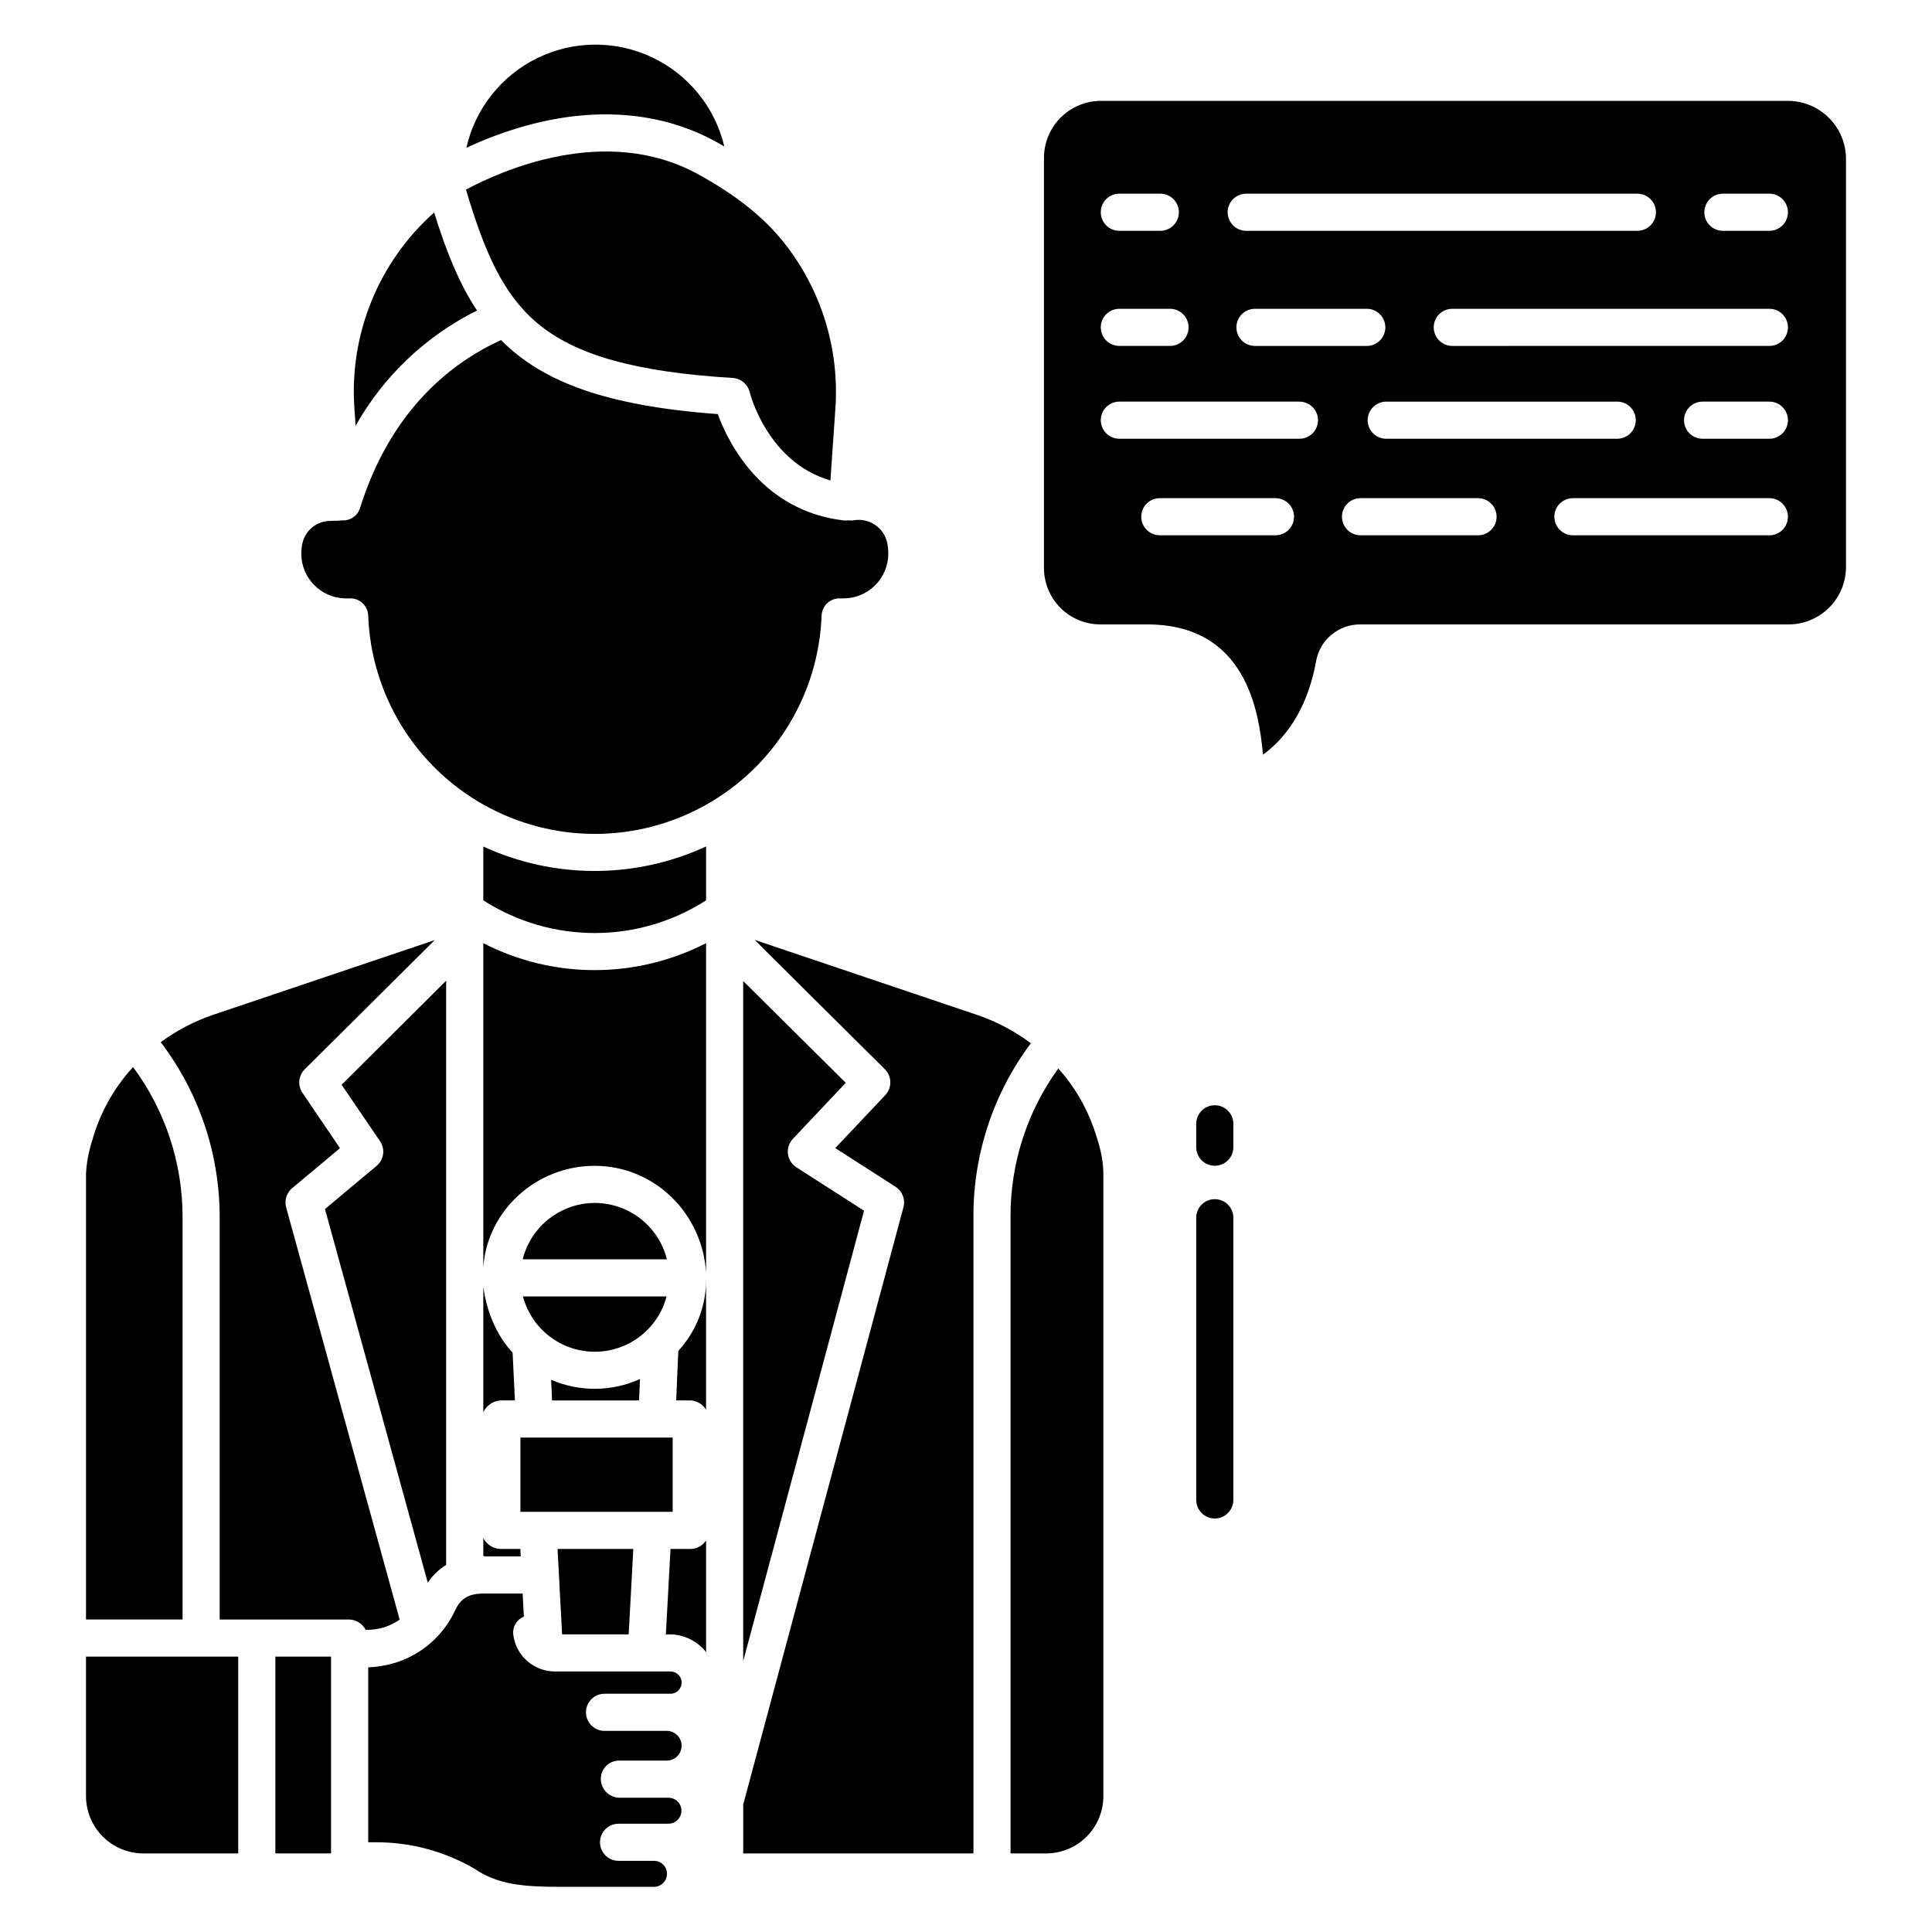 <?xml version="1.0" encoding="UTF-8"?>
<!-- Uploaded to: ICON Repo, www.svgrepo.com, Generator: ICON Repo Mixer Tools -->
<svg fill="#000000" width="800px" height="800px" version="1.1" viewBox="144 144 512 512" xmlns="http://www.w3.org/2000/svg">
 <g>
  <path d="m617.92 170.73h-182.3c-4.016 0.043-7.844 1.68-10.648 4.547-2.809 2.871-4.356 6.734-4.309 10.746v108.36c-0.039 3.988 1.52 7.832 4.328 10.668 2.809 2.836 6.637 4.43 10.629 4.426h12.352c26.336 0 29.629 23.094 30.742 34.508 4.805-3.484 11.578-10.727 14.07-24.82v0.004c1.039-5.644 5.977-9.73 11.715-9.691h113.42c4.027 0.016 7.894-1.566 10.758-4.394 2.867-2.828 4.496-6.676 4.531-10.699v-108.36c-0.027-4.043-1.648-7.918-4.508-10.777-2.863-2.863-6.734-4.484-10.781-4.516zm-143.66 24.598h103.66c2.719 0 4.922 2.203 4.922 4.922s-2.203 4.918-4.922 4.918h-103.66c-2.715 0-4.918-2.199-4.918-4.918s2.203-4.922 4.918-4.922zm-33.625 0h10.859c2.719 0 4.922 2.203 4.922 4.922s-2.203 4.918-4.922 4.918h-10.859c-2.715 0-4.918-2.199-4.918-4.918s2.203-4.922 4.918-4.922zm0 30.504h13.434c2.715 0 4.918 2.203 4.918 4.922s-2.203 4.922-4.918 4.922h-13.434c-2.715 0-4.918-2.203-4.918-4.922s2.203-4.922 4.918-4.922zm41.379 60.023-30.652 0.004c-2.719 0-4.918-2.203-4.918-4.922 0-2.715 2.199-4.918 4.918-4.918h30.648c2.719 0 4.922 2.203 4.922 4.918 0 2.719-2.203 4.922-4.922 4.922zm6.352-25.586-47.73 0.004c-2.715 0-4.918-2.203-4.918-4.918 0-2.719 2.203-4.922 4.918-4.922h47.727c2.715 0 4.918 2.203 4.918 4.922 0 2.715-2.203 4.918-4.918 4.918zm-11.789-24.594c-2.719 0-4.918-2.203-4.918-4.922s2.199-4.922 4.918-4.922h29.629c2.719 0 4.922 2.203 4.922 4.922s-2.203 4.922-4.922 4.922zm34.793 14.762h61.203v-0.004c2.719 0 4.922 2.203 4.922 4.922 0 2.715-2.203 4.918-4.922 4.918h-61.203c-2.719 0-4.922-2.203-4.922-4.918 0-2.719 2.203-4.922 4.922-4.922zm24.32 35.422h-31.133c-2.719 0-4.922-2.203-4.922-4.922 0-2.715 2.203-4.918 4.922-4.918h31.133c2.719 0 4.922 2.203 4.922 4.918 0 2.719-2.203 4.922-4.922 4.922zm77.211 0h-52.066c-2.715 0-4.918-2.203-4.918-4.922 0-2.715 2.203-4.918 4.918-4.918h52.066c2.715 0 4.918 2.203 4.918 4.918 0 2.719-2.203 4.922-4.918 4.922zm0-25.586h-17.695c-2.719 0-4.922-2.203-4.922-4.918 0-2.719 2.203-4.922 4.922-4.922h17.695c2.715 0 4.918 2.203 4.918 4.922 0 2.715-2.203 4.918-4.918 4.918zm0-24.602-84.027 0.004c-2.719 0-4.922-2.203-4.922-4.922s2.203-4.922 4.922-4.922h84.027c2.715 0 4.918 2.203 4.918 4.922s-2.203 4.922-4.918 4.922zm0-30.504h-12.316c-2.719 0-4.922-2.199-4.922-4.918s2.203-4.922 4.922-4.922h12.316c2.715 0 4.918 2.203 4.918 4.922s-2.203 4.918-4.918 4.918z"/>
  <path d="m301.63 462.79c-4.394 0.008-8.664 1.484-12.125 4.191-3.461 2.707-5.922 6.492-6.988 10.754h38.223c-1.066-4.262-3.527-8.047-6.988-10.754s-7.727-4.184-12.121-4.191z"/>
  <path d="m290.06 509.66 0.242 5.473h23.051l0.25-5.672v-0.004c-7.469 3.383-16.016 3.453-23.543 0.203z"/>
  <path d="m281.92 524.97h40.344v19.68h-40.344z"/>
  <path d="m310.61 577.12 1.223-22.629h-20.07l1.195 22.629z"/>
  <path d="m272.08 485.11v33.121c0.859-1.805 2.637-2.992 4.629-3.102h3.75l-0.613-12.66c-4.309-4.672-6.781-10.668-7.766-17.359z"/>
  <path d="m276.71 554.49c-1.961-0.023-3.746-1.141-4.629-2.894v4.59c0.047 0.094 0.102 0.184 0.164 0.27h9.75l-0.082-1.969z"/>
  <path d="m267.59 183.18c4.914-2.309 10.008-4.219 15.23-5.707 18.652-5.281 36.156-3.926 50.617 3.93 0.855 0.465 1.688 0.934 2.512 1.402-2.461-10.363-9.496-19.043-19.121-23.602s-20.801-4.496-30.375 0.164c-9.574 4.664-16.516 13.422-18.863 23.812z"/>
  <path d="m286.34 229.59c10.059 8.5 26.051 12.996 51.848 14.574 2.148 0.129 3.961 1.641 4.477 3.731 0.207 0.816 4.922 18.66 21.406 23.43l1.312-19.004h-0.004c1.125-15.848-3.723-31.539-13.594-43.988-5.391-6.816-12.926-12.801-23.035-18.289-24.379-13.234-52.055-0.746-61.258 4.207 4.887 16.477 9.781 27.68 18.848 35.34z"/>
  <path d="m230.12 464.4 27.25 99.035c1.254-1.91 2.914-3.519 4.863-4.715v-154.82l-27.703 27.574 10.195 14.969c1.414 2.09 1.016 4.914-0.926 6.531z"/>
  <path d="m237.93 252.32 0.312 4.508h-0.004c7.426-13.168 18.633-23.805 32.172-30.535-4.75-7.164-8.191-15.781-11.359-25.977h-0.004c-14.738 13.109-22.543 32.328-21.117 52.004z"/>
  <path d="m368.13 430.96-27.176-26.977v180.23l32.023-119.36-17.934-11.512c-1.23-0.793-2.047-2.09-2.227-3.543-0.18-1.449 0.297-2.906 1.297-3.977z"/>
  <path d="m366.65 302.58h1.121c6.477-0.137 11.652-5.43 11.637-11.906 0-1.027-0.113-2.051-0.336-3.051-1.012-4.031-5.023-6.543-9.09-5.688-0.309 0.023-0.613 0.016-0.918-0.02h-0.473 0.004c-0.297 0.031-0.598 0.035-0.895 0.016-21.727-2.5-30.625-20.426-33.48-28.191-29.477-2.172-46.418-8.484-57.445-19.617-13.094 5.981-29.141 18.422-37.348 44.441-0.207 0.727-0.59 1.395-1.113 1.938-0.945 0.957-2.254 1.469-3.598 1.414h-0.52c-0.301 0.062-0.609 0.094-0.918 0.098-0.512-0.031-1.031-0.02-1.543 0.039-3.555-0.098-6.695 2.297-7.547 5.75-0.223 0.953-0.336 1.926-0.336 2.902-0.008 6.469 5.164 11.75 11.633 11.875h1.168c1.254-0.055 2.477 0.391 3.398 1.238 0.922 0.848 1.473 2.027 1.523 3.277 0.777 20.938 12.395 39.957 30.664 50.207 18.273 10.25 40.562 10.25 58.832 0 18.27-10.25 29.891-29.27 30.668-50.207 0.051-1.25 0.598-2.43 1.52-3.273 0.922-0.848 2.141-1.297 3.391-1.242z"/>
  <path d="m320.66 487.57h-38.074c1.492 5.641 5.41 10.332 10.695 12.805 5.289 2.473 11.398 2.473 16.684 0s9.203-7.164 10.695-12.805z"/>
  <path d="m249.92 573.23-30.09-109.27c-0.512-1.855 0.109-3.844 1.586-5.078l12.68-10.605-9.938-14.66c-1.328-1.961-1.074-4.586 0.605-6.25l34.461-34.242-58.59 19.758c-5.031 1.695-9.766 4.16-14.043 7.305 10.121 13.297 15.609 29.547 15.625 46.258v106.74h34.359c1.836 0.055 3.492 1.109 4.324 2.75 1.66 0.023 3.32-0.203 4.914-0.68 1.453-0.484 2.836-1.164 4.106-2.027z"/>
  <path d="m272.08 393.95v85.965c0.984-15.09 14.051-26.961 29.477-26.961 15.879 0 28.582 12.594 29.562 28.312v-87.324c-18.523 9.527-40.512 9.531-59.039 0.008z"/>
  <path d="m272.08 368.34v14.262c8.809 5.652 19.055 8.66 29.52 8.66 10.469 0 20.715-3.008 29.52-8.66v-14.289c-18.723 8.66-40.309 8.668-59.039 0.023z"/>
  <path d="m402.79 412.91-58.805-19.832 34.508 34.281c1.891 1.883 1.938 4.93 0.105 6.867l-13.246 14.031 15.98 10.254h0.004c1.797 1.16 2.641 3.348 2.086 5.414l-42.461 158.28v12.969h61.008v-168.73c-0.055-16.57 5.285-32.711 15.219-45.977-4.371-3.266-9.23-5.816-14.398-7.555z"/>
  <path d="m323.2 515.12h3.773c1.707 0.082 3.262 1.008 4.141 2.473v-33.836c-0.141 6.769-2.754 13.254-7.352 18.227z"/>
  <path d="m424.46 427.16c-8.277 11.422-12.711 25.18-12.656 39.285v168.73h9.664c3.977-0.066 7.769-1.688 10.562-4.519 2.793-2.828 4.363-6.644 4.375-10.621v-164.98c0-4.188-1.223-8.316-2.629-12.273h0.004c-2.062-5.762-5.227-11.07-9.32-15.625z"/>
  <path d="m326.98 554.49h-5.289l-1.227 22.633h1.223v-0.004c3.688 0.098 7.141 1.82 9.434 4.707v-29.602c-0.902 1.414-2.465 2.266-4.141 2.266z"/>
  <path d="m216.97 583.02h14.762v52.152h-14.762z"/>
  <path d="m166.79 620.04c0.023 3.984 1.605 7.801 4.41 10.629 2.801 2.828 6.602 4.449 10.586 4.512h25.348v-52.152h-40.344z"/>
  <path d="m304.21 592.86h17.477c1.633 0 2.953-1.32 2.953-2.953 0-1.629-1.32-2.949-2.953-2.949h-30.336c-5.762 0.145-10.684-4.137-11.336-9.863-0.215-2.012 0.938-3.918 2.816-4.664l-0.324-6.137h-10.262c-4.582 0-6.383 1.77-7.715 4.637h0.004c-3.082 6.527-8.742 11.48-15.621 13.672-2.383 0.73-4.848 1.156-7.336 1.27v46.348h2.09-0.004c9.227-0.027 18.289 2.43 26.238 7.109 0.297 0.172 0.582 0.387 0.871 0.566 6.266 3.887 13.703 4.133 22.074 4.133h24.469c1.902 0 3.441-1.543 3.441-3.445 0-1.902-1.539-3.441-3.441-3.441h-9.387c-2.719 0-4.922-2.203-4.922-4.922 0-2.715 2.203-4.918 4.922-4.918h13.219-0.004c1.902 0 3.445-1.543 3.445-3.445s-1.543-3.445-3.445-3.445h-12.902c-2.738 0.008-4.973-2.184-5.019-4.918-0.02-1.297 0.477-2.547 1.383-3.469 0.906-0.926 2.144-1.449 3.441-1.453h12.84c2.098-0.105 3.746-1.836 3.746-3.934 0-2.102-1.648-3.832-3.746-3.938h-16.676c-2.719 0-4.922-2.203-4.922-4.922 0-2.715 2.203-4.918 4.922-4.918z"/>
  <path d="m192.38 466.44c-0.012-14.285-4.609-28.184-13.117-39.656-5.09 5.539-8.801 12.203-10.824 19.449-0.938 2.856-1.488 5.824-1.645 8.824v118.12h25.586z"/>
  <path d="m465.93 436.9c-2.715 0-4.918 2.203-4.918 4.922v6.199c0 2.715 2.203 4.918 4.918 4.918 2.719 0 4.922-2.203 4.922-4.918v-6.199c0-1.305-0.52-2.559-1.441-3.481s-2.176-1.441-3.481-1.441z"/>
  <path d="m465.93 461.79c-2.715 0-4.918 2.203-4.918 4.922v74.785c0 2.715 2.203 4.918 4.918 4.918 2.719 0 4.922-2.203 4.922-4.918v-74.785c0-1.305-0.52-2.559-1.441-3.481s-2.176-1.441-3.481-1.441z"/>
 </g>
</svg>